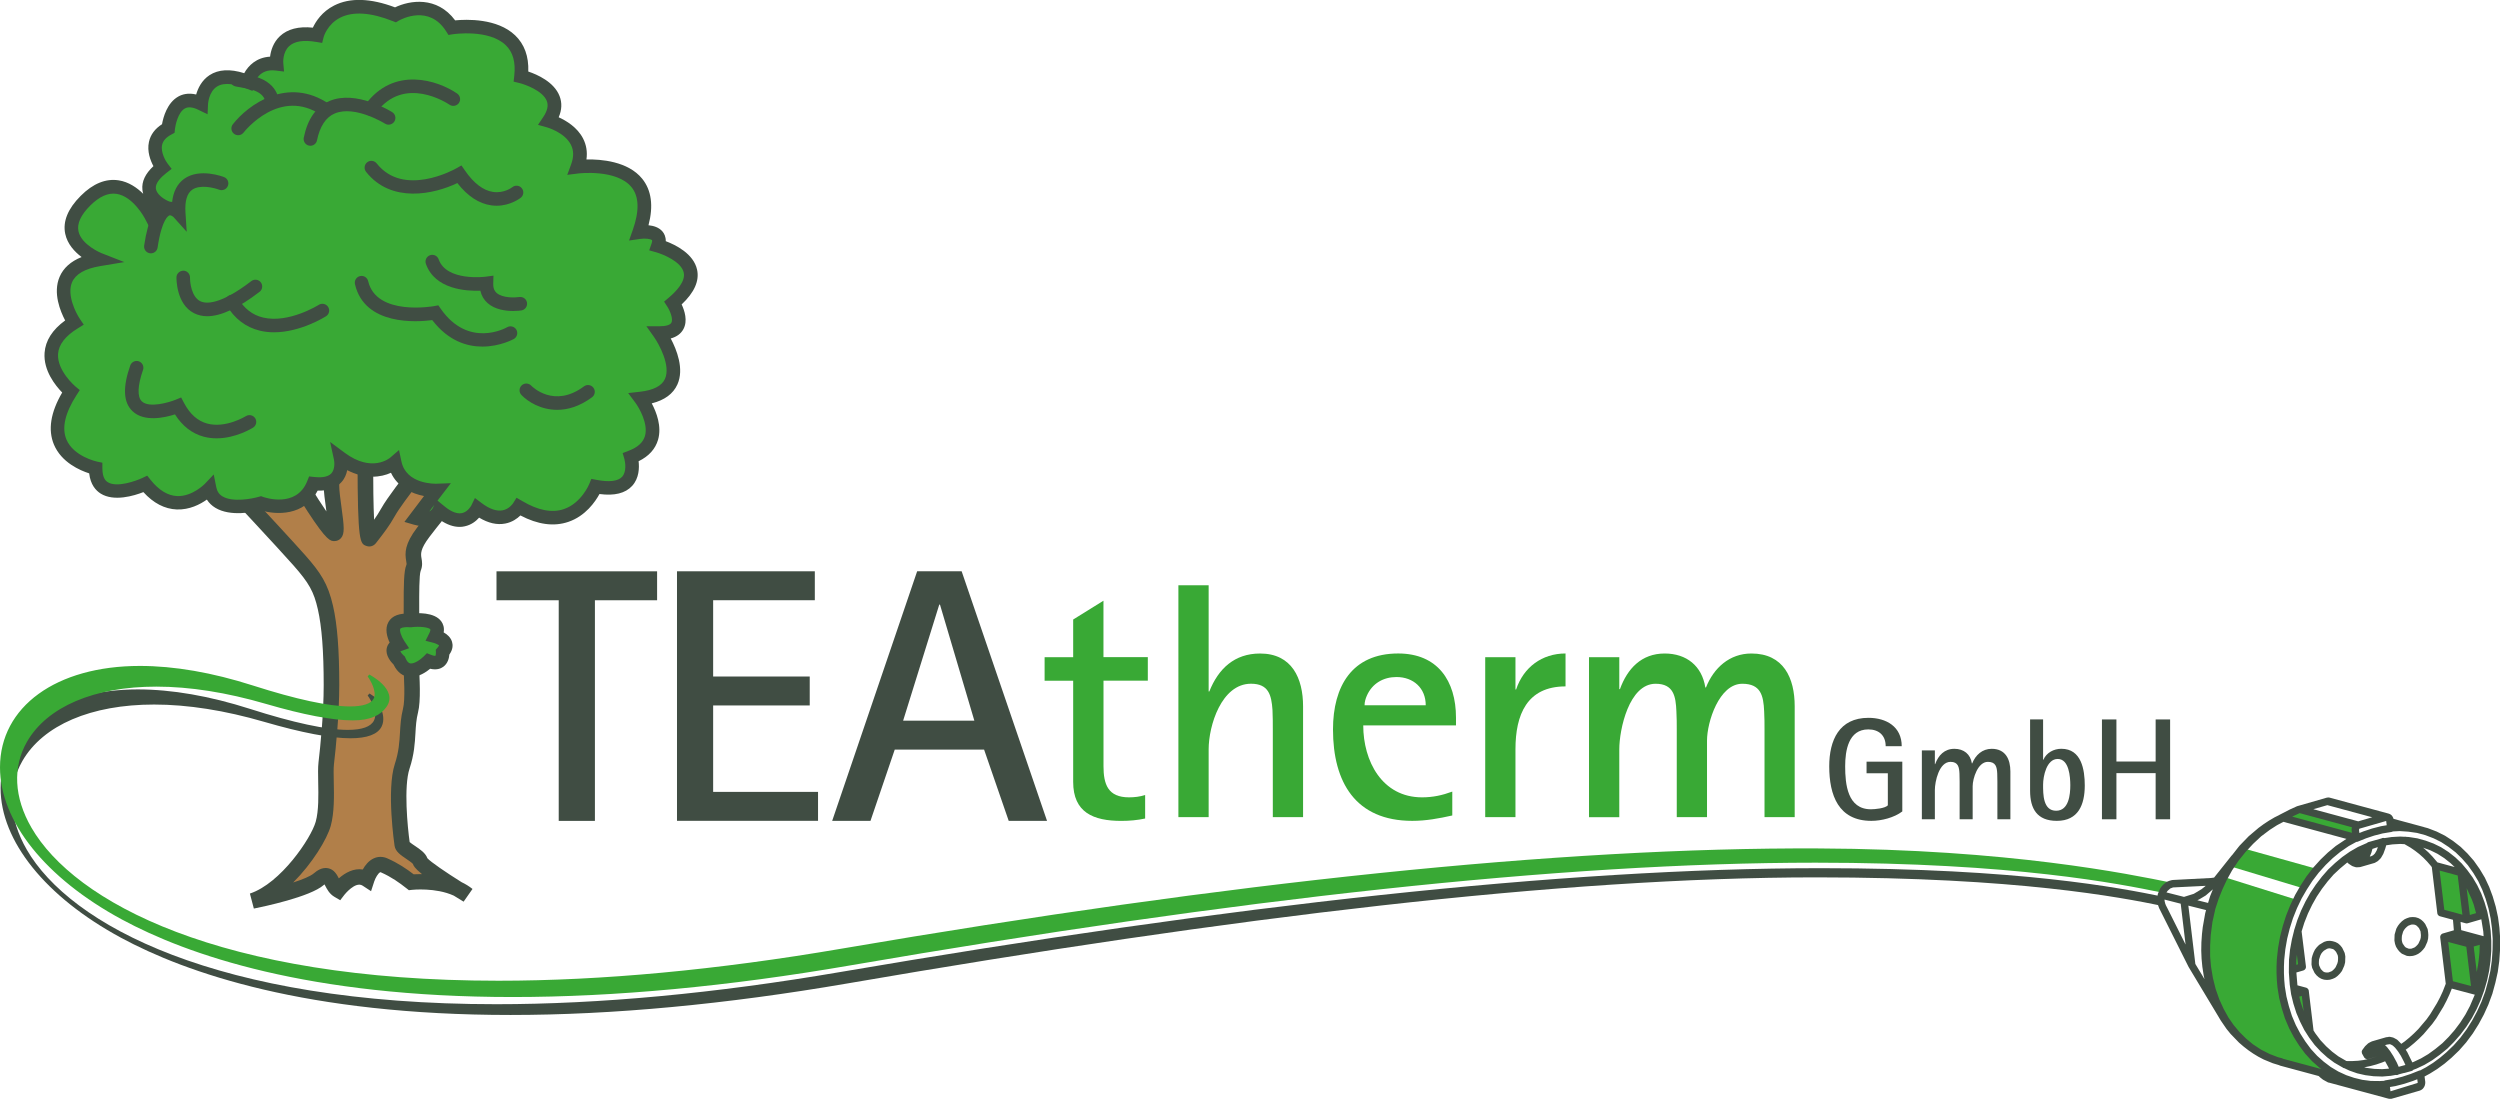 <svg xmlns="http://www.w3.org/2000/svg" xmlns:xlink="http://www.w3.org/1999/xlink" id="Ebene_1" x="0px" y="0px" viewBox="0 0 682.58 300" style="enable-background:new 0 0 682.58 300;" xml:space="preserve"><style type="text/css">	.st0{fill-rule:evenodd;clip-rule:evenodd;fill:#AEC90B;}	.st1{fill:#575756;}	.st2{fill:#FFFFFF;}	.st3{fill-rule:evenodd;clip-rule:evenodd;fill:#575756;}	.st4{fill:#39A935;}	.st5{fill:#B17F49;}	.st6{fill:#404D43;}	.st7{fill:#505450;}</style><g>	<polygon class="st4" points="623.57,223.15 627.91,220.94 643.34,224.98 643.26,227.61 642.17,228.61  "></polygon>	<polygon class="st4" points="635.78,293.23 618.63,288.3 612.67,284.61 606.2,275.77 604.76,272.38 603.07,267.61 602.5,262.11   603.12,250.92 604.15,246.91 607.07,239.41 627.25,245.73 625.92,248.14 622.74,260.78 622.84,267.97 623.97,275.88 626.43,281.52   630.44,286.97 635.37,292.21  "></polygon>	<polygon class="st4" points="608.77,236.49 628.18,242.34 632.65,237.26 612.77,231.71  "></polygon>	<polygon class="st4" points="665.15,236.64 666.38,249.17 673.16,251.12 677.99,250.1 674.6,241.16 671.52,237.98  "></polygon>	<polygon class="st4" points="671.01,254.72 667.41,256.67 668.75,268.48 676.35,270.43 678.5,263.76 678.61,256.98  "></polygon>	<polygon class="st4" points="625.79,264.91 628.64,263.6 627.56,256.44 626.1,258.52  "></polygon>	<polygon class="st4" points="626.18,271.38 629.33,271.07 630.1,280.39 628.49,277.54  "></polygon>	<g>		<path class="st5" d="M64.21,133.97c0,0,13.15,14.08,17.46,18.95c4.31,4.87,5.96,7.58,7.19,12.99c1.23,5.41,1.64,12.73,1.64,21.12   c0,8.39-1.03,17.87-1.44,21.39c-0.41,3.52,0.61,11.37-0.82,16.51c-1.44,5.15-10.31,18.07-19.35,21.05c0,0,14.62-2.91,18.11-5.89   c3.49-2.98,3.08,1.63,5.34,2.98c0,0,4.11-5.41,7.81-2.98c0,0,1.64-5.15,4.72-3.79c3.08,1.36,5.34,2.98,7.4,4.6   c0,0,9.66-1.09,15.41,3.52c0,0-12.53-7.58-12.94-9.21c-0.41-1.62-4.73-3.25-4.93-4.6c-0.2-1.35-2.06-15.16,0-21.39   c2.06-6.23,1.03-10.29,2.26-15.16c1.23-4.87-0.62-18.68,0-20.84c0.62-2.17-0.21-15.71,0.82-18.14c1.03-2.43-2.05-3.52,2.67-9.75   c4.72-6.22,11.71-14.35,11.71-14.35l-14.79-0.27c0,0-4.93,6.23-6.57,9.21c-1.64,2.98-3.7,5.41-4.93,7.04   c-1.23,1.62-1.23-15.7-1.23-22.47l-9.66-6.23c0,0,0.41,10.56,0.41,14.35c0,3.79,2.05,13,0.82,13c-1.23,0-9.45-12.73-12.12-18.41   L64.21,133.97z"></path>		<path class="st6" d="M69.31,248.07l-1.08-4.1c8.42-2.78,16.72-15.13,17.97-19.61c0.84-3,0.75-7.3,0.68-10.76   c-0.04-2.16-0.08-4.02,0.08-5.43c0.53-4.54,1.42-13.32,1.42-21.14c0-9.19-0.52-15.94-1.59-20.65c-1.1-4.85-2.42-7.21-6.71-12.06   c-4.25-4.8-17.29-18.77-17.42-18.91l-2.02-2.17l19.6-8.85l0.89,1.89c1.72,3.66,5.3,9.44,7.99,13.36   c-0.03-0.23-0.06-0.45-0.09-0.67c-0.32-2.33-0.65-4.74-0.65-6.38c0-3.7-0.41-14.16-0.41-14.27l-0.16-4.08l14.06,9.07v1.16   c0,8,0.09,13.83,0.27,17.43c0.65-0.93,1.31-1.94,1.91-3.02c1.71-3.09,6.56-9.24,6.77-9.5l0.65-0.83l20.36,0.37l-2.94,3.42   c-0.07,0.08-7,8.15-11.63,14.24c-2.59,3.42-2.38,4.67-2.17,5.88c0.15,0.86,0.35,2.03-0.24,3.41c-0.41,1.08-0.4,6.57-0.39,9.84   c0.01,4.36-0.01,6.88-0.34,8.05c-0.15,0.69,0.04,3.89,0.18,6.46c0.3,5.22,0.64,11.14-0.17,14.32c-0.48,1.89-0.59,3.72-0.7,5.65   c-0.16,2.73-0.34,5.83-1.61,9.66c-1.63,4.93-0.54,16.04,0.03,20.06c0.31,0.28,0.97,0.73,1.44,1.04c1.42,0.95,2.88,1.94,3.4,3.37   c0.89,1.01,5.06,3.86,9.34,6.54c1.05,0.5,2.05,1.11,2.98,1.85l-2.43,3.47c-0.96-0.58-1.86-1.13-2.69-1.65   c-4.97-2.26-11.31-1.59-11.38-1.58l-0.87,0.1l-0.69-0.54c-1.89-1.49-4.04-3.05-6.93-4.33c-0.14-0.06-0.18-0.05-0.22-0.03   c-0.55,0.25-1.3,1.53-1.63,2.53l-0.86,2.64l-2.32-1.52c-1.94-1.27-4.92,2.45-4.95,2.49l-1.15,1.5l-1.63-0.96   c-1.33-0.79-2-2.09-2.49-3.05c-0.05-0.1-0.11-0.21-0.17-0.32c-0.07,0.05-0.14,0.11-0.22,0.18   C84.66,244.89,71.84,247.56,69.31,248.07z M67.78,134.68c3.87,4.15,12.22,13.15,15.48,16.83c4.27,4.83,6.28,7.83,7.67,13.93   c1.16,5.08,1.7,11.95,1.7,21.59c0,8.03-0.91,17-1.45,21.63c-0.13,1.12-0.09,2.93-0.05,4.85c0.08,3.74,0.17,8.39-0.83,11.99   c-1.03,3.68-5.04,10.24-10.25,15.45c2.56-0.83,4.68-1.69,5.6-2.47c0.9-0.77,2.28-1.75,3.91-1.43c1.65,0.32,2.41,1.72,2.95,2.77   c1.74-1.54,4.1-2.83,6.54-2.42c0.63-1.14,1.62-2.42,3.02-3.05c1.18-0.53,2.45-0.53,3.68,0.01c2.99,1.32,5.24,2.86,7.2,4.36   c0.55-0.03,1.33-0.06,2.27-0.05c-2.01-1.62-2.35-2.34-2.48-2.79c-0.28-0.34-1.22-0.98-1.8-1.37c-1.53-1.03-2.97-2-3.21-3.58   c-0.02-0.15-2.26-15.27,0.08-22.37c1.09-3.3,1.25-5.98,1.4-8.58c0.12-2.05,0.24-4.16,0.82-6.44c0.65-2.55,0.3-8.61,0.04-13.04   c-0.26-4.48-0.36-6.68-0.03-7.86c0.19-0.74,0.18-4.29,0.18-6.88c-0.01-6.05,0.03-9.85,0.73-11.5c0.09-0.21,0.08-0.35-0.04-1.04   c-0.39-2.26-0.45-4.65,2.97-9.16c2.8-3.68,6.41-8.06,8.89-11.02l-9.26-0.17c-1.37,1.76-4.54,5.92-5.74,8.09   c-1.42,2.56-3.11,4.73-4.34,6.32c-0.28,0.35-0.53,0.68-0.76,0.98c-0.62,0.82-1.62,1.15-2.56,0.83c-1.83-0.62-2.46-0.83-2.49-23.42   l-5.26-3.4c0.12,3.41,0.26,8.07,0.26,10.36c0,1.35,0.31,3.61,0.61,5.8c0.73,5.37,0.93,7.29-0.13,8.5   c-0.45,0.52-1.1,0.81-1.78,0.81c-1.1,0-2.05,0-7.3-8.04c-2.24-3.43-4.37-7.02-5.8-9.73L67.78,134.68z M112.76,235.94   L112.76,235.94L112.76,235.94z M116.8,234.7C116.8,234.7,116.8,234.7,116.8,234.7C116.8,234.7,116.8,234.7,116.8,234.7z"></path>	</g>	<g>		<path class="st4" d="M85.57,132.03c9.24,1.03,7.4-6.98,7.4-6.98c8.83,6.57,14.79,1.23,14.79,1.23c1.64,8.01,11.5,7.6,11.5,7.6   l-5.75,7.6c4.93,1.44,6.37-2.06,6.37-2.06c7.19,6.16,10.48-0.62,10.48-0.62c7.6,5.75,11.3-0.41,11.3-0.41   c15.2,9.04,20.95-5.55,20.95-5.55c12.74,2.46,9.66-8.01,9.66-8.01c11.5-4.31,2.67-16.02,2.67-16.02   c16.43-1.85,5.13-17.87,5.13-17.87c9.04,0,3.7-8.22,3.7-8.22c12.94-10.89-4.11-15.61-4.11-15.61c1.64-4.72-5.14-3.7-5.14-3.7   c7.39-20.95-16.84-17.87-16.84-17.87c3.49-9.45-7.81-12.53-7.81-12.53c5.96-8.83-7.6-12.12-7.6-12.12   c1.85-16.64-18.9-13.35-18.9-13.35c-5.75-9.04-15.41-3.49-15.41-3.49C89.88-3.14,86.6,9.6,86.6,9.6   c-12.12-2.06-11.09,7.81-11.09,7.81c-6.37-0.82-7.81,4.93-7.81,4.93c-12.32-4.93-12.74,5.96-12.74,5.96   c-8.01-3.9-9.04,6.78-9.04,6.78c-6.98,3.7-1.64,10.68-1.64,10.68c-8.22,6.37,0.2,10.48,0.2,10.48c-2.67,0.41-3.29,2.57-3.29,2.57   s-7.39-14.48-17.87-4.01c-10.48,10.48,3.7,16.02,3.7,16.02c-16.64,2.77-6.78,17.26-6.78,17.26c-13.56,8.32-0.92,18.8-0.92,18.8   c-11.09,17.26,6.78,20.95,6.78,20.95c0,10.78,13.56,4.31,13.56,4.31c8.63,10.78,17.56,1.23,17.56,1.23   c1.54,7.7,13.97,4.01,13.97,4.01S81.87,141.27,85.57,132.03z"></path>		<path class="st6" d="M125.48,143.86c-1.69,0-3.45-0.62-5.26-1.85c-1.39,1.27-3.76,2.25-7.23,1.24l-2.57-0.75l5.35-7.07   c-3.33-0.64-7.2-2.42-9.02-6.35c-2.74,1.26-7,1.84-11.95-0.71c-0.21,1.09-0.66,2.26-1.56,3.26c-1.45,1.63-3.62,2.4-6.52,2.33   c-3.61,6.98-11.35,6.67-15.58,5.34c-2.02,0.52-8.23,1.82-12.32-0.64c-0.97-0.58-1.75-1.34-2.34-2.26   c-1.84,1.31-4.73,2.82-8.21,2.7c-3.31-0.13-6.38-1.72-9.12-4.74c-2.55,1-8.04,2.68-11.68,0.39c-1.28-0.81-2.77-2.4-3.12-5.51   c-2.48-0.79-7.56-2.96-9.62-7.85c-1.68-4.01-0.93-8.79,2.25-14.22c-1.85-1.9-5.16-6.01-4.81-10.84c0.24-3.34,2.13-6.3,5.62-8.84   c-1.33-2.52-3.39-7.52-1.52-11.9c1.03-2.41,3.04-4.22,6.01-5.41c-1.91-1.44-3.88-3.54-4.47-6.34c-0.71-3.37,0.72-6.86,4.23-10.37   c3.36-3.37,6.86-4.78,10.39-4.23c2.71,0.43,4.96,1.99,6.67,3.67c-0.11-0.35-0.18-0.72-0.22-1.11c-0.23-2.2,0.78-4.36,3.01-6.44   c-0.82-1.53-1.79-4.04-1.22-6.62c0.43-1.97,1.63-3.59,3.57-4.83c0.33-1.88,1.38-5.83,4.44-7.55c1.06-0.6,2.69-1.08,4.88-0.56   c0.48-1.68,1.5-3.87,3.65-5.28c2.43-1.58,5.6-1.76,9.47-0.54c1.12-2.06,3.35-4.3,7.06-4.51c0.2-1.62,0.84-3.86,2.68-5.59   c2.08-1.95,5.1-2.74,9-2.33c0.79-1.69,2.49-4.36,5.8-6.04c4.32-2.2,9.92-2.03,16.64,0.5c3.99-1.92,11.43-3.15,16.41,3.55   c3.09-0.3,11.47-0.6,16.37,4.08c2.54,2.43,3.75,5.75,3.6,9.89c2.46,0.83,7.04,2.84,8.54,6.7c0.71,1.84,0.63,3.78-0.24,5.79   c2.06,0.93,5.08,2.73,6.65,5.78c0.91,1.76,1.22,3.68,0.93,5.73c3.95-0.07,11.35,0.48,15.23,5.28c2.52,3.13,3.1,7.39,1.71,12.69   c1.36,0.13,2.88,0.57,3.84,1.73c0.46,0.55,0.9,1.41,0.88,2.62c2.66,1,7.59,3.41,8.55,7.79c0.66,3.04-0.75,6.22-4.22,9.48   c0.79,1.67,1.72,4.47,0.48,6.75c-0.68,1.25-1.84,2.1-3.46,2.54c1.63,3.07,3.72,8.33,1.83,12.54c-1.15,2.57-3.5,4.3-7.01,5.18   c1.29,2.43,2.78,6.3,1.72,9.94c-0.74,2.53-2.52,4.5-5.31,5.86c0.21,1.77,0.16,4.62-1.75,6.72c-1.85,2.03-4.85,2.78-8.93,2.23   c-1.14,2.09-3.8,6-8.49,7.6c-3.94,1.35-8.34,0.76-13.1-1.75c-0.87,0.85-2.24,1.85-4.13,2.21c-2.26,0.44-4.65-0.11-7.14-1.61   c-0.84,0.95-2.14,1.99-3.94,2.37C126.41,143.82,125.95,143.86,125.48,143.86z M119.46,136.68l1.62,1.34   c1.34,1.15,3.31,2.44,5.04,2.08c1.66-0.35,2.57-2.08,2.57-2.1l0.98-2.03l1.8,1.36c2.16,1.64,4.09,2.3,5.73,2.01   c1.86-0.34,2.86-1.9,2.87-1.91l0.96-1.53l1.56,0.9c4.3,2.56,8.12,3.3,11.36,2.2c4.78-1.62,6.91-6.79,6.93-6.84l0.57-1.41l1.5,0.28   c3.41,0.65,5.79,0.36,6.9-0.85c1.26-1.37,0.88-3.96,0.63-4.84l-0.47-1.64l1.59-0.61c2.5-0.94,3.97-2.26,4.49-4.04   c0.97-3.31-1.59-7.72-2.65-9.15l-1.93-2.58l3.21-0.36c3.68-0.41,5.98-1.6,6.84-3.52c1.62-3.6-1.63-9.49-3.01-11.45l-2.06-2.91   h3.57c1.73,0,2.92-0.35,3.25-0.97c0.54-0.98-0.34-3.2-1.11-4.39l-0.88-1.37l1.24-1.05c2.16-1.82,4.64-4.49,4.12-6.87   c-0.65-3-5.66-5.02-7.54-5.55l-1.89-0.53l0.65-1.86c0.21-0.61,0.15-0.86,0.13-0.9c-0.31-0.38-1.92-0.56-3.25-0.36l-3.03,0.44   l1.02-2.89c1.83-5.19,1.72-9.11-0.32-11.65c-4.04-5.02-14.44-3.79-14.55-3.77l-3.02,0.38l1.05-2.85c0.76-2.06,0.74-3.82-0.06-5.39   c-1.72-3.36-6.46-4.71-6.51-4.72l-2.47-0.69l1.43-2.13c1.14-1.7,1.46-3.14,0.97-4.4c-1.08-2.77-5.88-4.5-7.48-4.89l-1.58-0.38   l0.18-1.62c0.41-3.71-0.36-6.45-2.35-8.36c-4.63-4.43-14.32-2.98-14.42-2.96l-1.2,0.19l-0.65-1.02   c-4.63-7.28-12.09-3.35-12.93-2.88L108.1,6.1l-0.83-0.32c-6.05-2.41-10.89-2.72-14.4-0.95c-3.51,1.79-4.48,5.2-4.49,5.24   l-0.42,1.65l-1.67-0.28c-3.42-0.58-5.88-0.19-7.34,1.16c-1.85,1.71-1.61,4.61-1.6,4.64l0.21,2.3l-2.29-0.28   c-4.54-0.58-5.67,3.13-5.78,3.56l-0.54,2.01l-1.94-0.76c-2.37-0.95-5.65-1.8-7.79-0.42c-2.23,1.43-2.41,4.71-2.42,4.75l-0.13,2.8   l-2.52-1.22c-1.53-0.75-2.77-0.87-3.68-0.36c-1.85,1.03-2.59,4.52-2.71,5.66l-0.1,0.98l-0.87,0.47c-1.45,0.77-2.28,1.7-2.53,2.84   c-0.44,1.99,0.96,4.4,1.49,5.08l1.12,1.46l-1.45,1.12c-1.39,1.08-3.02,2.69-2.87,4.21c0.15,1.53,2.05,2.79,2.76,3.15l5.2,2.6   l-5.74,0.89c-1.36,0.21-1.74,1.11-1.8,1.29l-1.42,4.11l-1.99-3.82c-0.03-0.06-3.15-6.02-7.73-6.73c-2.29-0.35-4.71,0.72-7.19,3.19   c-2.57,2.57-3.66,4.93-3.22,7c0.78,3.75,6.23,5.98,6.29,6l6.24,2.44l-6.61,1.1c-4.13,0.69-6.71,2.17-7.67,4.41   c-1.47,3.43,1.03,8.37,2.12,9.98l1.08,1.6l-1.64,1.01c-3.39,2.08-5.2,4.42-5.38,6.95c-0.32,4.57,4.62,8.8,4.67,8.85l1.26,1.05   l-0.89,1.38c-3.15,4.9-4.07,8.97-2.76,12.1c1.96,4.67,8.29,6.02,8.35,6.04l1.47,0.31v1.51c0,2.88,1.11,3.58,1.48,3.81   c2.47,1.56,7.77-0.37,9.44-1.16l1.32-0.63l0.92,1.15c2.27,2.84,4.72,4.33,7.28,4.43c4.13,0.14,7.47-3.28,7.5-3.31l2.46-2.59   l0.7,3.49c0.23,1.14,0.77,1.94,1.69,2.49c2.79,1.68,8.12,0.65,9.94,0.11l0.59-0.17l0.57,0.21c0.36,0.13,9.05,3.15,12.03-4.29   l0.52-1.31l1.4,0.16c1.57,0.18,3.66,0.14,4.69-1c1-1.11,0.84-3.07,0.7-3.74l-1.05-4.83l3.96,2.94c7.44,5.54,12.26,1.5,12.46,1.33   l2.39-2.06l0.65,3.07c1.3,6.35,9.27,6.14,9.62,6.12l3.89-0.14L119.46,136.68z M118.57,137.85l-1.36,1.8   c0.63-0.33,0.89-0.8,0.97-0.97L118.57,137.85z"></path>	</g>	<path class="st6" d="M139.4,277.12c-55.7,0-88.6-11.47-106.39-21.1c-20.57-11.13-32.85-26.4-32.85-40.85  c0-16.11,15.05-26.94,37.44-26.94c9.31,0,19.62,1.79,30.64,5.31c11.92,3.81,20.91,5.74,26.71,5.74c3.9,0,6.31-0.86,7.16-2.56  c1.35-2.72-1.7-6.8-1.73-6.84l0.51-0.54l1.39,0.94c0.23,0.28,3.57,4.77,1.92,8.08c-1.06,2.13-3.93,3.21-8.51,3.21h0  c-5.41,0-13.32-1.51-23.5-4.47c-10.78-3.14-20.92-4.74-30.12-4.74c-17.2,0-30.3,5.61-35.95,15.4C2,214.91,2.42,223.52,7.32,232  c11.77,20.39,51.63,42.18,128.17,42.18c28.26,0,59.83-2.95,93.83-8.77c106.67-18.25,197.52-28.37,267.86-28.37  c54.28,0,81.66,5.38,93.27,7.76l0.17,2.59c-11.89-2.46-39.95-7.84-94.6-7.84c-69.65,0-159.61,10.86-264.7,28.97  C198.18,274.22,167.25,277.12,139.4,277.12z"></path>	<path class="st7" d="M603.56,248.23c-0.13,0-0.24-0.05-0.33-0.15c-0.09-0.09-0.15-0.2-0.15-0.33c0-0.12,0.05-0.25,0.15-0.33  c0.13-0.13,0.33-0.17,0.51-0.11c0.07,0.03,0.11,0.07,0.16,0.11c0.08,0.09,0.13,0.21,0.13,0.33c0,0.12-0.05,0.24-0.13,0.33  c-0.05,0.04-0.11,0.08-0.16,0.11C603.68,248.21,603.61,248.23,603.56,248.23z"></path>	<path class="st4" d="M140,272.22c-55.86,0-88.88-11.52-106.75-21.19C12.43,239.77,0,224.25,0,209.52c0-16.57,15.35-27.7,38.2-27.7  c9.39,0,19.78,1.8,30.87,5.35c11.85,3.79,20.76,5.71,26.48,5.71c3.54,0,5.78-0.74,6.48-2.14c0.95-1.9-0.92-5.08-1.65-6.04  l0.43-0.54c0,0,8.12,4.12,4.67,8.9c-1.57,2.18-4.29,3.63-9.18,3.63c0,0,0,0,0,0c-5.48,0-13.46-1.52-23.71-4.51  c-10.71-3.12-20.78-4.71-29.91-4.71c-16.92,0-29.78,5.47-35.29,15.02c-3.99,6.91-3.57,15.25,1.19,23.48  c11.67,20.21,51.29,41.8,127.52,41.8c28.22,0,59.75-2.95,93.7-8.76c106.1-18.16,195.85-27.67,266.76-27.36  c51.86,0.22,84.68,6.96,96.57,9.4l-2.69,2.69c-11.8-2.45-40.55-8.2-94.75-8.2c-69.4,0-158.49,9.94-263.64,28.06  C198.86,269.32,167.89,272.22,140,272.22z"></path>	<path class="st6" d="M652.74,300c-0.01,0-0.02,0-0.02,0h-0.34c-0.01,0-0.02,0-0.04,0c-0.09,0-0.17-0.01-0.26-0.04l-16.08-4.34  c-0.13-0.01-0.27-0.04-0.35-0.07l-1.39-0.76l-0.7-0.55c-0.02-0.02-0.05-0.04-0.07-0.06l-0.42-0.39l-10.54-2.84  c-0.1-0.03-0.2-0.07-0.28-0.13l-1.51-0.46c-0.06-0.01-0.11-0.03-0.17-0.05l-2.51-1.03l-1.45-0.76l-1.39-0.84l-1.34-0.92l-1.3-1.01  l-1.26-1.08l-2.3-2.38l-1.1-1.35l-1.55-2.26c-0.01-0.02-0.03-0.04-0.04-0.06l-0.37-0.62c-0.04-0.05-0.07-0.1-0.09-0.15  c-0.01-0.01-0.01-0.03-0.02-0.04l-8.27-13.76c-0.02-0.03-0.04-0.07-0.06-0.11l-7.98-15.93c-0.01-0.02-0.03-0.05-0.04-0.08  c-0.01-0.03-0.02-0.06-0.03-0.09l-0.33-0.94l-0.16-1.1l0-0.54c0-0.05,0.01-0.11,0.01-0.16l0.16-0.92c0.01-0.04,0.01-0.07,0.02-0.11  c0.01-0.04,0.02-0.07,0.04-0.11l0.55-1.31c0.03-0.07,0.07-0.13,0.11-0.19l0.4-0.53c0.03-0.04,0.06-0.07,0.09-0.1l0.45-0.44  l0.62-0.49c0.06-0.05,0.13-0.09,0.2-0.12l0.53-0.24c0.05-0.02,0.09-0.04,0.14-0.05l0.57-0.16c0.06-0.02,0.13-0.03,0.19-0.04  l0.44-0.04c0.02,0,0.04,0,0.07,0l10.13-0.53l0.82-0.11l4.77-5.99c0.05-0.07,0.11-0.13,0.18-0.18l1.78-2.27  c0.03-0.04,0.06-0.07,0.1-0.11c0.04-0.06,0.08-0.11,0.12-0.16l2.49-2.57l2.7-2.29l1.42-1.04l1.46-0.96l1.5-0.88l1.23-0.61  c0.01-0.01,0.02-0.01,0.02-0.02c0.05-0.04,0.1-0.07,0.16-0.09l2.73-1.41c0.01,0,0.01-0.01,0.02-0.01l1.85-0.84  c0.05-0.02,0.1-0.04,0.15-0.06l0.44-0.13c0,0,0.01,0,0.01,0l7.52-2.17c0.03-0.01,0.06-0.02,0.09-0.02c0.07-0.01,0.11-0.05,0.2-0.02  c0.09-0.02,0.17-0.06,0.26-0.04c0.1-0.01,0.19,0.01,0.29,0.03l16.14,4.37c0.04,0.01,0.08,0.02,0.12,0.04  c0.07,0.02,0.14,0.04,0.2,0.08l0.16,0.08c0.09,0.05,0.17,0.11,0.25,0.18l0.16,0.16c0.08,0.08,0.15,0.17,0.2,0.28l0.16,0.31  c0.05,0.09,0.08,0.19,0.1,0.29l0,0.01l8.21,2.22c0.04,0.01,0.09,0.03,0.13,0.05l1.04,0.28l2.4,0.92l2.27,1.13l2.2,1.43l2.09,1.63  l1.86,1.81l1.72,1.96l1.6,2.26l1.42,2.37l1.18,2.52l0.96,2.58l0.83,2.81l0.63,2.9l0.38,2.87l0.21,2.97l-0.04,3.07l-0.21,3.05  l-0.41,2.98l-0.66,2.96l-0.82,3l-1.08,2.92l-1.24,2.74l-1.41,2.61l-1.61,2.57l-1.82,2.45l-1.91,2.17l-2.08,2l-1.91,1.62l-2,1.46  l-2,1.25l-1.45,0.79l0.18,1.37c0,0.02,0.01,0.05,0.01,0.08c0,0.03,0,0.06,0,0.09v0.23c0,0.07-0.01,0.14-0.02,0.2l-0.08,0.4  c-0.02,0.11-0.07,0.22-0.12,0.32l-0.24,0.4c-0.04,0.07-0.1,0.14-0.16,0.2l-0.16,0.16c-0.08,0.08-0.17,0.14-0.27,0.19l-0.3,0.15  c-0.03,0.02-0.07,0.03-0.1,0.05c-0.03,0.01-0.07,0.02-0.1,0.03l-7.52,2.17c-0.05,0.02-0.1,0.03-0.16,0.04  C652.83,300,652.79,300,652.74,300z M652.53,296.79l0.15,1.17l7.4-2.28l0.02-0.18l-0.11-0.83l-1.14,0.45l-2.4,0.79l-2.45,0.63  L652.53,296.79z M643.35,229.87l-2.06,1.13l-2.34,1.61l-2.03,1.68l-1.92,1.85l-1.89,2.09l-1.73,2.25l-1.53,2.36l-1.43,2.46  l-1.26,2.64l-1.11,2.77l-0.86,2.72l-0.71,2.82l-0.51,2.92l-0.31,2.93l-0.07,1.79l0,1.82l0.08,1.82l0.16,1.82l0.44,2.72l0.67,2.66  l0.83,2.65l1.06,2.5l1.22,2.31l1.37,2.15l1.54,2.09l1.71,1.86l1.79,1.59l1.92,1.45l2.06,1.23l2.17,1l2.16,0.73l2.22,0.54l2.32,0.3  l2.39,0.03l1.2-0.06c0.03-0.02,0.05-0.03,0.08-0.04l0,0c0,0,0,0,0,0c0,0,0,0,0,0c0,0,0,0,0,0c0.08-0.04,0.18-0.07,0.27-0.09  l2.34-0.4l2.31-0.59l2.28-0.75l2.27-0.9c0.05-0.02,0.09-0.04,0.14-0.05c0.07-0.02,0.14-0.03,0.22-0.03l1.58-0.85l1.88-1.18  l1.88-1.38l1.8-1.53l1.98-1.9l1.8-2.04l1.73-2.32l1.53-2.44l1.34-2.49l1.19-2.61l1.02-2.76l0.78-2.87l0.64-2.83l0.39-2.83l0.2-2.93  l0.04-2.94l-0.2-2.83l-0.36-2.73l-0.59-2.75l-0.79-2.67l-0.91-2.44l-1.1-2.35l-1.33-2.22l-1.5-2.12l-1.6-1.82l-1.72-1.68l-1.94-1.5  l-2.03-1.33l-2.08-1.03l-2.22-0.85l-2.29-0.62l-2.39-0.34l-2.35-0.16l-1.87,0.1c-0.02,0.01-0.04,0.03-0.07,0.04  c-0.09,0.05-0.2,0.08-0.3,0.1l-2.42,0.4l-2.3,0.59l-2.24,0.75l-2.22,0.9c-0.05,0.02-0.09,0.04-0.14,0.05  C643.53,229.86,643.43,229.86,643.35,229.87C643.36,229.87,643.35,229.87,643.35,229.87z M623.36,289.08l10.43,2.81l-0.62-0.47  l-1.93-1.71l-1.85-2.02l-1.65-2.23l-1.45-2.28l-1.3-2.46l-1.13-2.67l-0.88-2.8l-0.7-2.81l-0.46-2.88l-0.17-1.94l-0.08-1.9l0-1.9  l0.08-1.9l0.33-3.06l0.54-3.06l0.75-2.95l0.9-2.85l1.16-2.9l1.32-2.77l1.49-2.58l1.6-2.47l1.83-2.37l1.99-2.2l2.03-1.95l2.16-1.79  l2.9-1.93l-17.22-4.66l-1.75,0.94l-1.96,1.26l-2.37,1.78l-2.18,2.04l-2.09,2.25l-1.93,2.41l-1.73,2.6l-1.37,2.48l-1.22,2.61  l-1.07,2.66l-0.89,2.72l-0.8,3.59l-0.47,3.63l-0.16,2.88l0,2.86l0.24,2.83l0.52,3.11l0.75,2.99l0.99,2.83l1.18,2.58l1.32,2.39  l1.43,2.06l1.6,1.91l1.76,1.75l1.87,1.56l2.22,1.47l2.37,1.2l2.28,0.88l1.12,0.29C623.17,288.99,623.27,289.03,623.36,289.08z   M599.4,263.19l2.5,4.15l-0.21-0.93l-0.38-2.45l-0.21-2.2l-0.09-2.2l0.04-2.28l0.16-2.28l0.21-1.86l0.66-3.74l0.24-0.92l-4.83-1.21  L599.4,263.19z M591.87,248.17c0,0.01,0.01,0.01,0.01,0.02l4.85,9.7l-1.33-11.15l-4.42-1.13l0.04,0.47l0.16,0.64l0.13,0.33  c0,0.01,0.02,0.05,0.03,0.09L591.87,248.17z M599.95,245.8l2.92,0.73l0.57-1.87l0.75-1.85l-1.82,1.57  c-0.05,0.05-0.1,0.09-0.16,0.13l-1.7,1.02L599.95,245.8z M591.51,243.66l4.79,1.22l2.68-0.84l2.17-1.3  c0.05-0.05,0.1-0.09,0.15-0.13l0.94-0.75l-8.93,0.44l-0.75,0.28l-0.73,0.64L591.51,243.66z M644.08,226.61l0.11,0.83l1.09-0.44  l2.37-0.79l2.45-0.63l1.55-0.26l-0.15-1.17l-7.33,2.12l0,0L644.08,226.61z M625.83,222.96l16.32,4.42l-0.07-0.56  c0-0.03-0.01-0.05-0.01-0.08s0-0.05,0-0.08v-0.23c0-0.07,0.01-0.13,0.02-0.2l0.07-0.36l-14.28-3.86l-0.2,0.1  c-0.04,0.02-0.09,0.04-0.13,0.06L625.83,222.96z M631.61,220.94l12.26,3.31l3.83-1.11l-12.26-3.31L631.61,220.94z M650.47,293.93  l-2.38-0.08l-2.28-0.29l-2.2-0.5l-2.17-0.76l-1.32-0.63c-0.25-0.02-0.48-0.14-0.64-0.31l-0.16-0.07l-2.01-1.17l-1.88-1.4l-1.77-1.6  l-1.68-1.8l-1.49-1.99l-0.64-1c-0.03-0.04-0.06-0.09-0.08-0.13l-0.61-0.95l-1.15-2.28l-1.03-2.4l-0.8-2.52l-0.62-2.53l-0.38-2.65  c0-0.02-0.01-0.05-0.01-0.07l-0.24-3.32l0.01-0.58c-0.01-0.1-0.01-0.2,0-0.29l0.03-2.56l0.29-2.8l0.5-2.75l0.59-2.37  c0.01-0.15,0.05-0.29,0.11-0.42l0.78-2.47l1.03-2.61l1.2-2.49l1.33-2.36l1.5-2.25l1.65-2.16l1.74-1.99l1.89-1.77l1.94-1.62  l2.09-1.47l2.18-1.26l2.46-1.09c0.1-0.1,0.22-0.18,0.35-0.23c0.03-0.01,0.07-0.02,0.1-0.03l3.49-0.98c0.24-0.15,0.57-0.19,0.85-0.1  l1.97-0.29l2.31-0.13l1.18,0.06c0.17-0.04,0.35-0.03,0.52,0.03l0.64,0.03l2.37,0.37l2.26,0.63l2.14,0.79l2.07,1.01l2.04,1.31  l1.86,1.47l1.72,1.64l1.53,1.82l1.46,2l1.27,2.15l1.09,2.26l0.89,2.39l0.75,2.53l0.54,2.63l0.38,2.61l0.17,2.71l0,2.77l-0.21,2.75  l-0.37,2.69l-0.58,2.7l-0.78,2.7l-0.95,2.61l-1.12,2.49l-1.28,2.41l-1.5,2.34l-1.62,2.16l-1.75,2l-1.82,1.83l-2.06,1.68l-2.07,1.5  l-2.14,1.27l-2.23,1.05l-0.78,0.29c-0.04,0.05-0.08,0.09-0.14,0.14l0,0l0,0c-0.05,0.05-0.12,0.09-0.18,0.12  c-0.07,0.03-0.14,0.06-0.21,0.08l-1.88,0.52c-0.09,0.02-0.18,0.04-0.27,0.04l-1.32,0.35c-0.24,0.18-0.57,0.23-0.86,0.16l-1.33,0.24  L650.47,293.93z M645.49,291.42l0.68,0.15l2.09,0.27l2.17,0.07l1.84-0.14l-0.13-0.31l-0.93-1.7l-0.84,0.34l-1.59,0.54l-1.56,0.42  L645.49,291.42z M651.19,285.36l0.46,0.44c0.04,0.04,0.07,0.08,0.11,0.12l0.81,1.05l0.9,1.4l0.93,1.72l0.52,1.18l1.83-0.5  l-0.4-0.88l-0.83-1.61l-0.76-1.18c-0.04-0.04-0.09-0.09-0.12-0.14c-0.03-0.04-0.06-0.09-0.08-0.13l-0.62-0.77l-0.62-0.58  l-0.57-0.31l-0.37-0.08l-0.35,0.08c-0.08,0.02-0.17,0.03-0.25,0.02L651.19,285.36z M656.84,286.61l0.43,0.67l1.37,2.79l0.3-0.11  l2.07-0.98l1.98-1.17l1.94-1.41l1.93-1.58l1.7-1.71l1.65-1.89l1.53-2.04l1.41-2.2l1.21-2.28l1.34-3.13  c-0.06-0.01-0.11-0.02-0.17-0.03l-6.11-1.62l-0.64,1.59l-0.79,1.7l-0.87,1.66l-1.94,3.18l-1.09,1.51l-2.37,2.79l-1.26,1.26  l-1.33,1.2l-1.37,1.13L656.84,286.61z M640.62,289.68l0.25,0.02l1.47,0l1.49-0.08l1.46-0.19l1.46-0.31l2.33-0.7l-2.43,0.71  c-0.08,0.03-0.17,0.04-0.25,0.05c-0.08,0-0.16,0-0.23-0.02c-0.11-0.02-0.21-0.05-0.31-0.11c-0.09-0.05-0.18-0.12-0.25-0.2  c-0.04-0.04-0.07-0.08-0.1-0.12c0,0,0,0,0,0c0,0,0,0,0,0c-0.02-0.03-0.04-0.06-0.05-0.09l-0.5-0.89c-0.03-0.05-0.05-0.1-0.07-0.15  c-0.05-0.14-0.07-0.28-0.07-0.42c0.01-0.14,0.05-0.29,0.12-0.42c0.03-0.05,0.06-0.1,0.09-0.14l0.67-0.91  c0.04-0.05,0.08-0.09,0.12-0.13l0.69-0.65c0.07-0.06,0.14-0.11,0.22-0.16l0.69-0.36c0.06-0.03,0.13-0.06,0.2-0.08  c0.03-0.01,0.07-0.03,0.11-0.04l3.76-1.09c0.13-0.04,0.26-0.04,0.38-0.04l0.29-0.06c0.14-0.03,0.29-0.03,0.43,0l0.73,0.16  c0.09,0.02,0.18,0.05,0.26,0.1l0.81,0.44c0.08,0.04,0.15,0.09,0.21,0.15l1.03,1.05l0.92-0.65l1.28-1.05l1.26-1.14l1.18-1.18  l2.24-2.64l1.01-1.41l1.85-3.04l0.83-1.57l0.75-1.61l0.82-2.11l-1.51-12.62c-0.01-0.04-0.01-0.09-0.01-0.14c0-0.05,0-0.1,0.01-0.14  c0.01-0.1,0.04-0.19,0.08-0.28c0.05-0.11,0.12-0.21,0.2-0.29c0.06-0.06,0.13-0.12,0.2-0.16c0.07-0.05,0.16-0.08,0.24-0.11  c0.01,0,0.01,0,0.02,0l2.98-0.86l-0.24-2.87l-3.52-0.95c-0.06-0.01-0.12-0.04-0.18-0.06c-0.13-0.06-0.25-0.15-0.34-0.26  c-0.1-0.11-0.17-0.24-0.21-0.38c-0.02-0.06-0.03-0.12-0.03-0.18l-1.5-12.56l-0.24-0.31l-1.01-1.17l-1.06-1.09l-1.12-1l-1.15-0.89  l-1.25-0.86l-1.62-0.94l-1.18-0.06l-2.11,0.12l-1.71,0.25l-0.25,0.88l-0.51,1.38c-0.02,0.05-0.04,0.1-0.07,0.15l-0.56,0.97  c-0.04,0.08-0.1,0.15-0.16,0.21l-0.65,0.64c-0.06,0.06-0.14,0.12-0.21,0.16l-0.63,0.36c-0.04,0.02-0.08,0.05-0.13,0.06  c-0.04,0.02-0.08,0.03-0.13,0.04l-3.74,1.08c-0.1,0.03-0.2,0.04-0.3,0.04l-0.7,0.04c-0.13,0.01-0.25-0.01-0.37-0.05l-0.73-0.24  c-0.08-0.03-0.16-0.07-0.23-0.11l-0.81-0.53c-0.05-0.03-0.1-0.07-0.14-0.11l-0.29-0.28l-0.13,0.09l-1.83,1.53l-1.78,1.66  l-1.63,1.87l-1.57,2.05l-1.42,2.13l-1.26,2.24l-1.14,2.37l-0.98,2.48l-0.75,2.39l1.18,9.56c0.01,0.09,0.01,0.19,0,0.28  c-0.02,0.15-0.07,0.29-0.16,0.42c-0.08,0.12-0.19,0.23-0.32,0.31c-0.08,0.05-0.16,0.08-0.25,0.11l-1.88,0.55l0.29,3.5l2.33,0.63  c0.06,0.02,0.12,0.04,0.18,0.06c0.11,0.05,0.2,0.12,0.29,0.2c0.06,0.06,0.11,0.13,0.16,0.2c0.05,0.08,0.08,0.16,0.11,0.25  c0.02,0.06,0.03,0.12,0.03,0.18l1.3,10.83l0.52,0.81l1.38,1.84l1.55,1.65l1.64,1.48l1.71,1.28L640.62,289.68z M627.77,272.12  l0.35,1.39l0.85,2.58l-0.5-4.17L627.77,272.12z M669.72,267.9l4.94,1.31l-1.28-10.71l-4.94-1.31L669.72,267.9z M675.4,258.43  l0.83,6.94l0.35-1.87l0.23-1.73l0.16-1.7l0.08-2.1L675.4,258.43z M627.12,260.66l-0.16,1.51l-0.01,1.25l0.49-0.14L627.12,260.66z   M671.99,253.96l6.11,1.65l-0.08-1.25l-0.54-3.36l-3.69,1.07c-0.01,0-0.01,0-0.02,0.01c-0.09,0.03-0.2,0.04-0.28,0.04  c-0.05,0-0.1,0-0.15-0.01c-0.05-0.01-0.09-0.02-0.14-0.03l-1.39-0.37L671.99,253.96z M673.47,242.49l0.88,7.32l1.69-0.49  l-0.61-2.27l-0.54-1.46L673.47,242.49z M671.02,249.39l1.29,0.35l-1.28-10.71l-4.94-1.33l1.28,10.7l3.45,0.93  C670.89,249.35,670.96,249.37,671.02,249.39z M665.5,235.46l4.7,1.27l-1.13-1.07l-1.71-1.36l-1.86-1.19l-1.88-0.92l-2.05-0.75  l0.23,0.18l1.23,1.1l1.15,1.19L665.5,235.46z M647.75,231.78l-0.27,0.98l-0.45,1.12l0.5-0.15l0.43-0.24l0.46-0.45l0.46-0.78  l0.36-0.95l-0.37,0.09L647.75,231.78z M635.34,267.55c-0.03,0-0.05,0-0.08,0l-0.57-0.05c-0.07-0.01-0.15-0.02-0.22-0.04l-0.57-0.18  c-0.08-0.02-0.15-0.06-0.22-0.1l-0.53-0.31c-0.06-0.03-0.11-0.07-0.16-0.12l-0.44-0.39c-0.04-0.04-0.07-0.07-0.11-0.11l-0.4-0.49  c-0.04-0.05-0.08-0.11-0.11-0.16l-0.61-1.27c-0.03-0.07-0.05-0.13-0.06-0.2l-0.13-0.66c-0.01-0.06-0.02-0.13-0.02-0.2l0.05-1.52  c0-0.07,0.01-0.13,0.03-0.2l0.18-0.66l0.29-0.8l0.35-0.72c0.03-0.06,0.06-0.11,0.1-0.16l0.44-0.57l0.57-0.58  c0.05-0.05,0.1-0.09,0.16-0.13l1.18-0.71c0.06-0.03,0.12-0.06,0.18-0.08l0.57-0.18c0.07-0.02,0.15-0.04,0.22-0.04l0.62-0.04  c0.07,0,0.15,0,0.22,0.01l0.57,0.09c0.05,0.01,0.09,0.02,0.14,0.03l0.57,0.17c0.05,0.02,0.11,0.04,0.16,0.06l0.53,0.27  c0.08,0.04,0.16,0.09,0.22,0.15l0.44,0.4c0.04,0.03,0.07,0.07,0.11,0.11l0.4,0.49c0.04,0.05,0.08,0.1,0.11,0.16l0.61,1.27  c0.03,0.07,0.05,0.14,0.07,0.22l0.13,0.71c0.01,0.06,0.02,0.12,0.02,0.19l-0.05,1.48c0,0.06-0.01,0.12-0.03,0.18l-0.18,0.71  c-0.01,0.04-0.03,0.09-0.04,0.13l-0.6,1.35c-0.03,0.06-0.07,0.12-0.11,0.17l-0.44,0.57l-0.57,0.58c-0.03,0.03-0.07,0.07-0.11,0.1  l-0.53,0.4c-0.06,0.04-0.12,0.08-0.18,0.11l-0.58,0.26l-0.7,0.22c-0.07,0.02-0.15,0.04-0.22,0.04l-0.62,0.05  C635.39,267.55,635.37,267.55,635.34,267.55z M634.96,265.5l0.39,0.03l0.43-0.03l0.81-0.31l0.39-0.29l0.43-0.44l0.3-0.39l0.47-1.05  l0.14-0.55l0.04-0.62l0-0.54l-0.09-0.5l-0.45-0.92l-0.57-0.61l-0.33-0.17l-0.81-0.19l-0.39,0.03l-0.37,0.11l-0.85,0.51l-0.42,0.42  l-0.3,0.39l-0.27,0.54l-0.34,1.07l-0.04,0.65l0,0.55l0.09,0.46l0.44,0.93l0.6,0.63l0.34,0.2L634.96,265.5z M657.98,261.06  c-0.03,0-0.05,0-0.08,0l-0.57-0.05c-0.1-0.01-0.19-0.03-0.28-0.06l-1.2-0.53c-0.08-0.04-0.15-0.09-0.22-0.15l-0.44-0.4  c-0.04-0.03-0.07-0.07-0.11-0.11l-0.4-0.49l-0.43-0.68c-0.04-0.06-0.07-0.13-0.09-0.19l-0.22-0.62c-0.02-0.05-0.03-0.1-0.04-0.16  l-0.13-0.71c-0.01-0.06-0.02-0.12-0.02-0.18l0.05-1.48c0-0.06,0.01-0.12,0.03-0.18l0.42-1.44c0.02-0.06,0.05-0.12,0.08-0.18  l0.35-0.62c0.02-0.04,0.05-0.08,0.08-0.12l0.44-0.57l0.57-0.58c0.03-0.03,0.07-0.07,0.11-0.09l0.53-0.4  c0.06-0.04,0.12-0.08,0.18-0.11l0.57-0.26l0.69-0.23c0.08-0.02,0.16-0.04,0.23-0.04l0.62-0.04c0.05,0,0.1,0,0.14,0l0.57,0.04  c0.08,0.01,0.15,0.02,0.23,0.04l0.58,0.18c0.07,0.02,0.14,0.05,0.21,0.09l0.53,0.31c0.06,0.03,0.11,0.07,0.16,0.12l0.44,0.39  c0.04,0.04,0.08,0.07,0.11,0.11l0.4,0.49c0.04,0.05,0.08,0.1,0.11,0.16l0.61,1.27c0.04,0.08,0.06,0.17,0.07,0.27l0.09,0.66  c0,0.02,0.01,0.04,0.01,0.07l0.05,0.71l-0.05,0.88c0,0.06-0.01,0.12-0.03,0.18l-0.17,0.71c-0.01,0.04-0.02,0.09-0.04,0.13  l-0.61,1.36c-0.03,0.06-0.06,0.11-0.1,0.16l-0.44,0.57l-0.57,0.59c-0.03,0.03-0.07,0.07-0.11,0.09l-0.53,0.39  c-0.06,0.04-0.12,0.08-0.18,0.11l-0.57,0.27c-0.04,0.02-0.09,0.04-0.13,0.05l-0.58,0.17c-0.07,0.02-0.14,0.04-0.22,0.04l-0.62,0.05  C658.02,261.06,658,261.06,657.98,261.06z M657.62,259.01l0.36,0.03l0.43-0.03l0.81-0.31l0.39-0.29l0.44-0.44l0.29-0.39l0.47-1.05  l0.14-0.55l0.04-0.66l-0.11-1.04l-0.43-0.89l-0.6-0.63l-0.34-0.2l-0.35-0.11l-0.39-0.03l-0.43,0.03l-0.81,0.31l-0.39,0.3  l-0.44,0.43l-0.31,0.41l-0.27,0.48l-0.32,1.11l-0.04,0.62l0,0.55l0.1,0.54l0.16,0.44l0.56,0.8l0.29,0.26L657.62,259.01z"></path>	<g>		<path class="st6" d="M162.43,163.89v60.24h-9.88v-60.24h-16.99v-7.9h43.85v7.9H162.43z"></path>		<path class="st6" d="M184.84,224.12v-68.14h37.63v7.9h-27.76v20.83h26.37v7.9h-26.37v23.6h28.64v7.9H184.84z"></path>		<path class="st6" d="M275.41,224.12l-6.72-19.45h-24.4l-6.62,19.45h-10.46l23.2-68.14h12.15l23.31,68.14H275.41z M256.64,165.07   h-0.19l-9.87,31.7h19.45L256.64,165.07z"></path>	</g>	<g>		<path class="st4" d="M301.29,185.86v23.3c0,4.96,1.19,8.54,6.97,8.54c1.47,0,3.02-0.18,4.4-0.64v6.42   c-2.11,0.46-4.32,0.65-6.52,0.65c-7.62,0-13.13-2.29-13.13-10.65v-27.62h-7.8v-6.43h7.8v-10.28l8.27-5.14v15.41h12.11v6.43H301.29   z"></path>		<path class="st4" d="M347.52,223.11v-23.86c0-1.74,0-3.58-0.09-5.41c-0.28-4.13-1.1-7.16-5.87-7.16   c-8.07,0-11.56,11.47-11.56,17.9v18.53h-8.26V159.8H330v29h0.18c2.48-6.24,6.88-10.37,13.86-10.37c8.71,0,11.74,6.79,11.74,14.41   v30.27H347.52z"></path>		<path class="st4" d="M372.21,198.06c0,9.73,5.14,19.64,16.05,19.64c2.93,0,5.5-0.55,8.26-1.57v6.52   c-3.67,0.82-7.16,1.47-10.92,1.47c-15.5,0-21.65-10.56-21.65-24.96c0-11.83,5.23-20.74,17.8-20.74c10.74,0,15.78,7.44,15.78,17.52   v2.11H372.21z M381.29,184.85c-3.58,0-6.61,1.74-8.08,5.05c-0.37,0.83-0.64,1.74-0.64,2.66h16.7   C389.28,187.87,385.89,184.85,381.29,184.85z"></path>		<path class="st4" d="M413.77,204.58v18.53h-8.26v-43.68h8.26v8.81h0.18c2.02-6.05,7.06-9.82,13.49-9.82v8.99   C416.89,187.42,413.77,195.13,413.77,204.58z"></path>		<path class="st4" d="M481.77,223.11v-23.86c0-1.64,0-3.39-0.1-5.04c-0.19-4.31-0.92-7.52-5.97-7.52c-6.33,0-9.63,10.46-9.63,15.5   v20.92h-8.26v-23.86c0-1.64,0-3.31-0.1-5.04c-0.17-4.04-0.73-7.52-5.68-7.52c-7.26,0-9.91,12.48-9.91,17.9v18.53h-8.27v-43.68   h8.27v8.72h0.18c2.02-5.59,5.87-9.73,12.21-9.73c5.97,0,10.18,3.4,11.1,9.27h0.18c2.11-5.33,6.43-9.27,12.39-9.27   c8.81,0,11.83,6.7,11.83,14.41v30.27H481.77z"></path>	</g>	<g>		<path class="st6" d="M510.94,224.12c-9.01,0-11.5-7.03-11.5-14.89c0-7.11,2.69-13.24,10.71-13.24c4.86,0,9.08,2.41,9.08,7.74   h-4.38c0-2.93-1.86-4.58-4.74-4.58c-5.45,0-6.32,5.81-6.32,10.08c0,4.9,0.63,11.73,7.03,11.73c1.07,0,3.83-0.24,4.62-1.07v-8.77   h-5.81v-3.16h9.76v13.59C517.15,223.25,513.71,224.12,510.94,224.12z"></path>		<path class="st6" d="M545.35,223.69v-10.27c0-0.71,0-1.46-0.04-2.17c-0.08-1.85-0.39-3.24-2.56-3.24c-2.73,0-4.15,4.5-4.15,6.67   v9.01h-3.56v-10.27c0-0.71,0-1.42-0.04-2.17c-0.08-1.74-0.32-3.24-2.45-3.24c-3.12,0-4.27,5.37-4.27,7.7v7.98h-3.55v-18.81h3.55   v3.76h0.08c0.87-2.41,2.53-4.19,5.25-4.19c2.57,0,4.39,1.46,4.78,3.99h0.08c0.91-2.29,2.76-3.99,5.33-3.99   c3.79,0,5.1,2.89,5.1,6.2v13.03H545.35z"></path>		<path class="st6" d="M561.58,224.12c-5.41,0-7.3-3.32-7.3-8.22v-19.48h3.55v11.02h0.08c0.83-1.94,2.85-3,4.9-3   c5.49,0,6.4,5.69,6.4,10.04C569.2,219.66,567.47,224.12,561.58,224.12z M561.82,207.22c-3.04,0-3.99,4.7-3.99,7.03   c0,2.57-0.04,7.11,3.56,7.11c3.48,0,3.87-4.43,3.87-6.99C565.25,212.11,564.94,207.22,561.82,207.22z"></path>		<path class="st6" d="M588.56,223.69v-12.6h-10.71v12.6h-3.95v-27.26h3.95v11.49h10.71v-11.49h3.95v27.26H588.56z"></path>	</g>	<path class="st6" d="M152.13,111.9c-4.47,0-8.02-2.22-9.77-4.07c-0.7-0.74-0.67-1.91,0.07-2.61c0.74-0.7,1.91-0.67,2.61,0.07  c0.27,0.28,6.25,6.27,14.4,0.2c0.82-0.61,1.98-0.44,2.59,0.38c0.61,0.82,0.44,1.98-0.38,2.59C158.25,110.98,155,111.9,152.13,111.9  z"></path>	<path class="st6" d="M140.1,84.91c-2.02,0-4.94-0.36-6.97-2.15c-1.01-0.89-1.68-2.04-1.98-3.39c-3.86,0.15-12.42-0.35-14.87-7.33  c-0.34-0.96,0.17-2.02,1.13-2.36c0.96-0.34,2.02,0.17,2.36,1.13c2.14,6.08,12.69,4.76,12.8,4.74l2.16-0.29l-0.06,2.17  c-0.04,1.51,0.5,2.18,0.92,2.55c1.61,1.43,5.02,1.3,6.2,1.12c1.02-0.14,1.95,0.54,2.1,1.56c0.15,1.01-0.54,1.95-1.55,2.1  C142.12,84.8,141.26,84.91,140.1,84.91z"></path>	<path class="st6" d="M135.61,56.17c-0.48,0-0.97-0.03-1.48-0.1c-3.37-0.48-6.48-2.52-9.26-6.09c-6.37,3.07-18.06,5.64-24.93-3.07  c-0.63-0.8-0.49-1.96,0.31-2.6c0.8-0.63,1.96-0.49,2.6,0.31c7.33,9.3,21.09,1.71,21.67,1.38l1.47-0.83l0.96,1.39  c2.4,3.48,4.98,5.44,7.66,5.84c3,0.45,5.18-1.23,5.27-1.3c0.8-0.63,1.96-0.5,2.59,0.29c0.64,0.79,0.52,1.94-0.27,2.59  C142.08,54.06,139.45,56.17,135.61,56.17z"></path>	<path class="st6" d="M41.2,69.17c-0.09,0-0.18-0.01-0.28-0.02c-1.01-0.15-1.71-1.09-1.56-2.1c1.07-7.17,2.92-10.92,5.85-11.79  c0.62-0.19,1.23-0.21,1.79-0.13c0.31-2.82,1.4-4.93,3.25-6.28c4.23-3.08,10.66-0.6,10.93-0.5c0.95,0.37,1.42,1.45,1.04,2.4  c-0.37,0.95-1.45,1.41-2.39,1.05l0,0c-1.34-0.52-5.27-1.52-7.41,0.05c-1.37,1.01-1.97,3.07-1.78,6.12l0.34,5.32l-3.56-3.97  c-0.11-0.12-0.73-0.64-1.15-0.51c-0.21,0.07-2.07,0.87-3.24,8.79C42.89,68.51,42.1,69.17,41.2,69.17z"></path>	<path class="st6" d="M56.6,86.34c-1.33,0-2.54-0.28-3.63-0.83c-4.9-2.49-4.79-9.5-4.79-9.8c0.02-1.02,0.88-1.78,1.89-1.81  c1.02,0.02,1.83,0.87,1.81,1.89c-0.02,1.39,0.43,5.24,2.77,6.43c1.54,0.78,5.4,1.1,13.97-5.47c0.81-0.62,1.97-0.47,2.59,0.34  c0.62,0.81,0.47,1.97-0.34,2.59C65.06,84.13,60.34,86.33,56.6,86.34z"></path>	<path class="st6" d="M74.81,90.73c-1.27,0-2.56-0.13-3.84-0.44c-3.87-0.93-6.96-3.29-9.18-7.03c-0.52-0.88-0.23-2.01,0.65-2.53  c0.88-0.52,2.01-0.23,2.53,0.65c1.71,2.89,3.96,4.63,6.86,5.32c6.99,1.67,15.13-3.42,15.21-3.47c0.86-0.54,2-0.29,2.55,0.57  c0.55,0.86,0.29,2-0.57,2.55C88.7,86.55,82.02,90.73,74.81,90.73z"></path>	<path class="st6" d="M59.14,119.68c-1.14,0-2.31-0.13-3.49-0.44c-3.22-0.86-5.86-2.91-7.88-6.1c-2.76,0.89-8.4,2.16-11.58-0.86  c-2.52-2.39-2.73-6.48-0.63-12.49c0.34-0.96,1.39-1.47,2.35-1.14c0.96,0.34,1.47,1.39,1.14,2.35c-1.5,4.31-1.61,7.36-0.32,8.59  c2,1.89,7.42,0.28,9.17-0.43l1.56-0.64l0.78,1.49c1.6,3.04,3.73,4.94,6.35,5.64c5.05,1.36,10.49-2,10.54-2.03  c0.86-0.54,2-0.28,2.55,0.58c0.54,0.86,0.29,2-0.57,2.55C68.88,116.89,64.41,119.68,59.14,119.68z"></path>	<path class="st6" d="M131.7,94.63c-4.21,0-9.3-1.53-13.68-7.23c-4.25,0.56-18.47,1.54-21.1-9.8c-0.23-0.99,0.39-1.99,1.38-2.22  c1-0.23,1.99,0.39,2.22,1.38c2.24,9.63,17.83,6.85,17.99,6.82l1.17-0.22l0.68,0.98c7.58,10.82,17.69,5.24,18.11,5  c0.88-0.5,2.01-0.2,2.52,0.69c0.5,0.89,0.19,2.02-0.69,2.52C140.23,92.59,136.55,94.63,131.7,94.63z"></path>	<path class="st6" d="M101.18,31.58c-0.38,0-0.76-0.12-1.09-0.35c-0.83-0.6-1.01-1.76-0.41-2.58c7.82-10.73,19.86-6.73,25.14-3.11  c0.84,0.58,1.06,1.73,0.48,2.57c-0.58,0.84-1.73,1.05-2.57,0.48l0,0c-0.5-0.34-12.4-8.27-20.06,2.23  C102.31,31.31,101.75,31.58,101.18,31.58z"></path>	<path class="st6" d="M84.75,39.8c-0.12,0-0.25-0.01-0.37-0.04c-1-0.2-1.64-1.18-1.44-2.18c1.04-5.1,3.4-8.46,7.01-10  c7.28-3.1,16.75,2.8,17.15,3.05c0.86,0.55,1.12,1.69,0.57,2.55c-0.55,0.86-1.69,1.12-2.55,0.58c-0.08-0.05-8.24-5.12-13.74-2.77  c-2.42,1.03-4.04,3.5-4.83,7.33C86.38,39.19,85.61,39.8,84.75,39.8z"></path>	<path class="st6" d="M65.03,36.92c-0.4,0-0.8-0.13-1.14-0.39c-0.8-0.63-0.95-1.79-0.32-2.59c4.13-5.3,14.96-13.28,26.33-5.52  c0.84,0.58,1.06,1.73,0.48,2.57c-0.57,0.84-1.72,1.06-2.57,0.48c-11.33-7.74-20.92,4.23-21.33,4.75  C66.12,36.68,65.58,36.92,65.03,36.92z"></path>	<path class="st6" d="M74.28,29.73c-0.03,0-0.06,0-0.09,0c-1.01-0.05-1.79-0.89-1.76-1.89c-0.01-0.32-0.21-2.8-5.06-3.68l-3.01-0.55  c-1-0.18-1.67-1.15-1.49-2.15c0.18-1,1.16-1.66,2.15-1.49l3.01,0.55c8.28,1.51,8.1,7.21,8.09,7.45  C76.07,28.96,75.26,29.73,74.28,29.73z"></path>	<g>		<path class="st4" d="M112.07,169.41c0,0,9.55-1.23,6.78,4.31c0,0,4.78,1.23,2,4.31c0,0,0.31,4.16-3.85,2.46   c0,0-5.55,5.7-8.01-0.15c0,0-3.54-3.08-0.15-4.31C108.83,176.04,103.9,168.8,112.07,169.41z"></path>		<path class="st6" d="M112.22,184.84c-0.3,0-0.6-0.03-0.91-0.08c-1.16-0.22-2.75-0.98-3.85-3.31c-0.74-0.73-2.24-2.48-1.88-4.4   c0.09-0.49,0.31-1.07,0.81-1.61c-0.72-1.53-1.38-3.79-0.31-5.64c0.97-1.68,2.98-2.44,5.95-2.25c1.74-0.21,6.6-0.51,8.48,2.14   c0.46,0.65,0.86,1.63,0.63,2.98c0.92,0.51,1.91,1.33,2.28,2.57c0.25,0.82,0.29,2.05-0.73,3.47c-0.07,0.93-0.4,2.43-1.67,3.35   c-0.69,0.5-1.84,0.95-3.57,0.53C116.34,183.51,114.36,184.84,112.22,184.84z M109.3,177.85c0.17,0.34,0.59,0.84,0.91,1.11   l0.32,0.28l0.17,0.4c0.38,0.9,0.81,1.4,1.3,1.49c1.04,0.19,2.81-1.02,3.69-1.91l0.87-0.88l1.15,0.46   c0.86,0.35,1.17,0.26,1.18,0.26c0.06-0.09,0.15-0.56,0.13-0.89l-0.04-0.77l0.51-0.59c0.35-0.39,0.39-0.59,0.39-0.59   c-0.12-0.14-0.94-0.56-1.48-0.7l-2.21-0.57l1.02-2.05c0.36-0.72,0.32-1.03,0.3-1.06c-0.41-0.58-2.98-0.88-5.18-0.59l-0.19,0.02   l-0.19-0.01c-1.91-0.15-2.57,0.24-2.66,0.4c-0.27,0.47,0.27,2.12,1.09,3.35l1.32,1.96l-2.22,0.81   C109.4,177.8,109.34,177.82,109.3,177.85z"></path>	</g></g></svg>